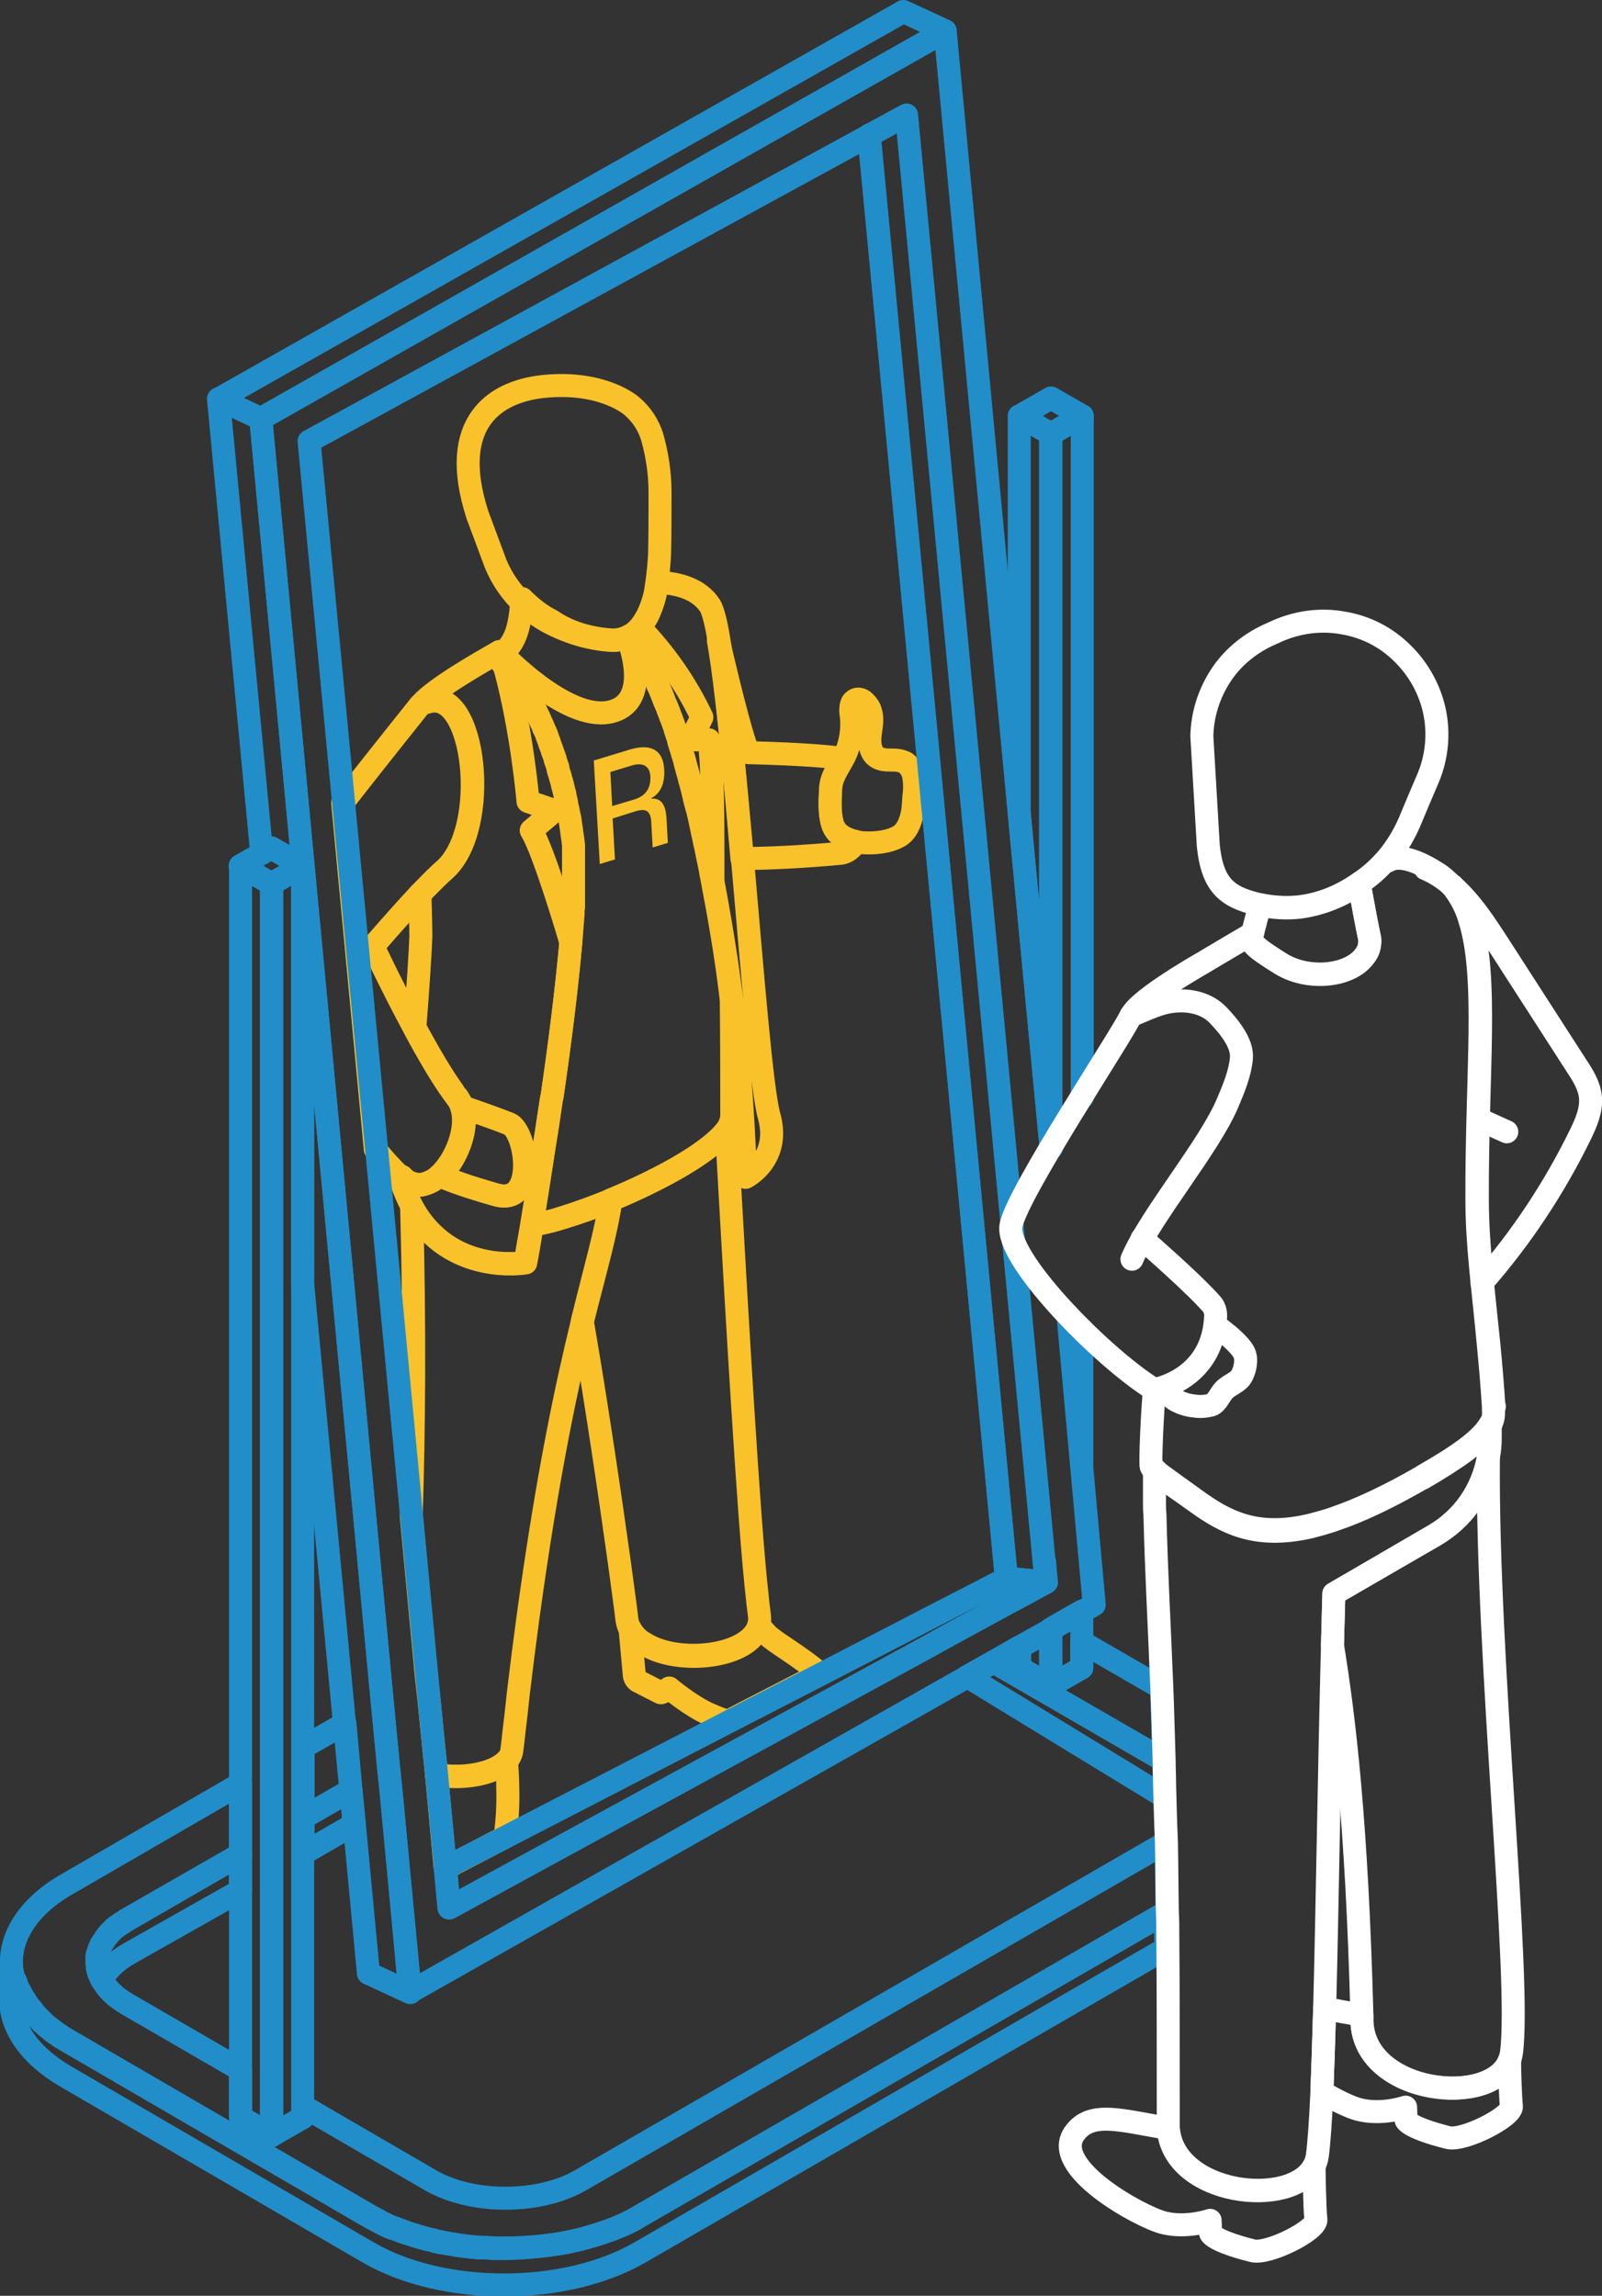 <svg xmlns="http://www.w3.org/2000/svg" xmlns:xlink="http://www.w3.org/1999/xlink" id="Layer_1" x="0px" y="0px" viewBox="0 0 348.3 499" style="enable-background:new 0 0 348.3 499;" xml:space="preserve"><rect x="0" y="0" width="348.3" height="499" fill="#333333" stroke="none"/><style type="text/css">	.st0{fill:none;stroke:#F9C22A;stroke-width:5;stroke-linecap:round;stroke-linejoin:round;}	.st1{fill:none;stroke:#218EC9;stroke-width:5;stroke-linecap:round;stroke-linejoin:round;}	.st2{fill:none;stroke:#FFFFFF;stroke-width:5;stroke-linecap:round;stroke-linejoin:round;}	.st3{fill:#F9C22A;}</style><path class="st0" d="M162.7,163.6c0,0,14.7,0.3,20.6,1.3c-1.1,2.1-2.6,4-2.7,6.5c-0.1,2.5-0.3,5.3,0.4,7.7c0.9,3,4.1,3.6,5.1,3.8 c-0.8,1.5-2,2.5-3.7,2.6c-7.6,0.7-15.2,1.1-21.1,1.1c-1.6-18.7-3.3-37.2-5.1-47.3C157.9,146.5,160.9,159.2,162.7,163.6z"></path><path class="st0" d="M96.5,189.2c-1.1,1-2.7,2.6-4.5,4.4l-0.8,0.8c-4.7,5-10.1,11.3-10.1,11.3s4.2,8.9,9,17.8l0.2,0.4 c2.8,5.2,5.8,10.3,8.2,13.6c0.3,0.4,0.6,0.8,0.8,1.1c0.5,0.6,0.9,1.4,1.1,2.2c1.4,4.6-1.3,11.5-5.1,14.9c-1,1-2.3,1.6-3.7,1.9 c-0.8,0.1-1.7,0-2.4-0.3c-0.5-0.2-1-0.6-1.5-0.9c-0.2-0.2-0.3-0.3-0.5-0.5c-2-1.9-3.8-3.9-5.6-6.1l-7.1-75.3 c8.7-11.1,16.8-21.2,16.8-21.2c0.4-0.3,0.9-0.5,1.4-0.6C103.3,148.8,106.8,180.3,96.5,189.2z"></path><path class="st0" d="M181,179.1c-0.7-2.3-0.6-5.2-0.4-7.7c0.1-2.4,1.6-4.5,2.7-6.5c0.1-0.2,0.2-0.3,0.3-0.5c1.3-2.7,1.8-5.7,1.5-8.7 c-0.1-0.6-0.2-1.3-0.1-1.9c0-0.3,0.1-0.6,0.2-0.9c0.1-0.3,0.3-0.5,0.6-0.7c0.7-0.5,1.6-0.2,2.2,0.4c0.6,0.6,1.1,1.3,1.3,2.1 c0.5,1.6,0.1,3.3-0.1,4.9c-0.2,1.6-0.1,3.5,1,4.6c0.9,0.9,2.2,1,3.3,1h0.8c0.9,0,1.8,0.2,2.6,0.6c0.5,0.4,0.9,0.9,1.2,1.4 c0.3,0.5,0.5,1.1,0.6,1.8c0.2,1.3,0.2,2.7,0,4.1c-0.1,1.1-0.1,2.2-0.3,3.4c-0.4,2.1-1.2,4.3-3,5.3c-3.3,1.9-8.4,1.4-9.3,1.2h-0.1 C185.1,182.6,181.9,182,181,179.1z"></path><path class="st0" d="M154.2,372.6c-4.1-1.8-8.7-5.7-8.7-5.7s-1.6,1.2-1.9,1l-4.7-2.4c-0.3-0.1-0.5-0.3-0.7-0.6 c-0.2-0.3-0.3-0.6-0.3-0.9c0,0-0.2-2.3-0.5-5.4c-0.1-1.4-0.3-3-0.4-4.6c0.7,1.3,1.7,2.4,3,3.1c7.3,4.8,23.2,3,25-4 c0.5,0.8,1.1,1.5,1.8,2.2c1.5,1.6,7.3,4.8,11.5,8.5l-20,10.3C156.9,373.8,155.6,373.2,154.2,372.6z"></path><path class="st0" d="M110.1,382.7c0.1,1.4,0.3,3.5,0.3,6c0.1,3.5-0.1,7.1-0.6,10.6l-13,6.8l-1.9-20.4 C100.5,386.7,107.3,385.6,110.1,382.7z"></path><path class="st0" d="M140,357.3c-1.2-0.8-2.3-1.9-3-3.1c0-0.1-0.1-0.1-0.1-0.2c-0.3-0.6-0.5-1.3-0.6-2c-0.3-2.7-0.9-6.8-1.6-12.1 c-1.9-13.6-4.9-34.2-8.1-52.7c2.9-11.9,5.1-19.3,6.2-26.4c10-4.1,20.6-9.8,24.7-14.6l0.5-0.6c0,0.3,0,0.6,0,0.8 c0.6,10.4,3,54.9,5.1,83.3c0.3,4,0.6,7.7,0.9,11c0.2,1.8,0.3,3.5,0.5,5c0.2,2.2,0.4,3.9,0.6,5.3c0.1,0.8,0.1,1.5-0.1,2.3 C163.2,360.4,147.3,362.1,140,357.3z"></path><path class="st0" d="M159,216.5c-1.1-8.4-2.5-17.1-4.2-26c0.1,0.4,0.2,0.7,0.2,1.1c0-0.3,0-2.4,0-5.4c0-7.4,0-20.5-0.9-25.4h-3.9 l2.4-4.9c-3.4-7.2-8-13.8-13.5-19.5c0.7-0.8,1.2-1.7,1.7-2.6c1-2.1,1.7-4.3,2-6.6l0.1-0.6c4.7,0.1,9.2,1.5,11.5,5.1 c0.6,1,1.3,3.6,1.9,7.4c1.7,10.1,3.4,28.6,5.1,47.3c2.2,25,4.2,50.4,5.8,56.1c2.7,9.5-5.1,13.4-5.1,13.4c-0.1-2.3-0.2-4.5-0.3-6.8 c-0.5-10.3-1.3-20.9-2.7-31.8C159,217.2,159,216.8,159,216.5z"></path><path class="st0" d="M108.1,141.9c0.4,1.1,0.9,2.1,1.6,3c3.8,13.8,5.1,29.3,5.1,29.3l5.8,2l-5.1,4.3c2.8,4.5,8.4,23.6,8.6,24.3 c-0.9,10.2-2.4,22-4,33c0,0.3-0.1,0.7-0.2,1c-0.5,3.6-1,7.1-1.6,10.4c-1,6.6-2,12.5-2.7,17c-0.7,3.9-1.2,6.8-1.4,8.2 c0,0-16.4,3-24.6-12.1c-0.9-1.7-1.7-3.5-2.3-5.3c0,0,0-0.5,0.1-1.3l0.5,0.5c0.4,0.4,0.9,0.7,1.5,0.9c0.8,0.3,1.6,0.4,2.4,0.3 c1.4-0.3,2.7-0.9,3.7-1.9c2.6,1.2,6.4,2.5,12.3,4.2c9,2.5,6.7-13.8,2.9-15.4c-2.1-0.9-6.6-2.5-10.2-3.7c-0.2-0.8-0.6-1.5-1.1-2.2 c-0.3-0.3-0.6-0.7-0.8-1.1c-2.4-3.3-5.4-8.4-8.2-13.6l-0.2-0.4c0.7-8.8,1.2-16.7,1.3-19.8c0-1.9-0.1-5.2-0.2-9.2l0.8-0.8 c1.7-1.8,3.4-3.5,4.5-4.4c10.3-8.9,6.8-40.3-3.6-36.7c-0.5,0.2-0.9,0.4-1.4,0.6C94.8,149.4,105.3,143.5,108.1,141.9L108.1,141.9z"></path><path class="st0" d="M114.3,274.5c0.3-1.5,0.8-4.3,1.4-8.2c2.2-0.4,4.4-0.9,6.6-1.6c3.6-1.1,7.1-2.3,10.5-3.8 c-1,7.1-3.2,14.5-6.2,26.4c-3.3,13.5-7.5,32.8-11.8,64.2c-0.7,5.2-1.4,10.6-2.1,16.5c-0.2,1.8-0.4,3.6-0.6,5.5 c-0.3,2.2-0.5,4.5-0.8,6.8c-0.1,0.9-0.5,1.8-1.2,2.5c-2.8,2.9-9.6,4-15.2,3l-0.2-2.2l-0.5-4.8l-0.9-9l-0.6-5.4l-3.3-35 c0.6-18.2,0.8-40.8,0.1-66.8C97.9,277.4,114.3,274.5,114.3,274.5z"></path><path class="st0" d="M133,139.1c0.6,0,0.9,0,0.9,0c0.2,0,0.4,0,0.6-0.1c0.8-0.1,1.6-0.4,2.3-0.8c0.2-0.1,0.4-0.2,0.6-0.3 c0.3-0.2,0.6-0.4,0.9-0.7c1.3,2.5,2.3,5.1,2.9,7.8l0.1,0.2l0.4,0.8l0.5,1.1l0.3,0.6c0.2,0.4,0.4,0.9,0.6,1.4l0.3,0.6 c0.2,0.5,0.4,1,0.6,1.5l0.2,0.5c0.2,0.6,0.4,1.1,0.7,1.7l0.2,0.5c0.2,0.6,0.5,1.2,0.7,1.9c0.1,0.1,0.1,0.3,0.2,0.4 c0.2,0.7,0.5,1.3,0.7,2l0.1,0.4c0.2,0.7,0.5,1.4,0.7,2.2l0.1,0.4c0.2,0.8,0.5,1.5,0.7,2.3l0.1,0.4c0.3,0.8,0.5,1.6,0.7,2.5l0.1,0.3 c0.2,0.9,0.5,1.7,0.7,2.6c0,0.1,0,0.2,0.1,0.3c0.2,0.9,0.5,1.8,0.7,2.8c0,0.1,0.1,0.2,0.1,0.4c0.2,0.9,0.4,1.8,0.7,2.7 c0,0.1,0,0.2,0.1,0.3c0.4,1.7,0.8,3.4,1.1,5.1c0.1,0.3,0.1,0.5,0.2,0.8c0.2,1.1,0.5,2.2,0.7,3.3c0.1,0.3,0.1,0.7,0.2,1 c0.3,1.4,0.6,2.7,0.8,4.1l0.1,0.4c1.7,8.9,3.2,17.5,4.2,26c0,0.3,0.1,0.7,0.1,1c0.1,10.4,0.1,19.3,0.1,25.1 c-0.1,1.1-0.5,2.2-1.2,3.1c-0.2,0.2-0.3,0.4-0.5,0.6c-4.1,4.8-14.7,10.5-24.7,14.6c-3.7,1.5-7.3,2.8-10.5,3.8 c-2.1,0.7-4.3,1.2-6.6,1.6c0.8-4.5,1.7-10.4,2.7-17c0.5-3.3,1-6.8,1.6-10.4c0.1-0.3,0.1-0.7,0.2-1c1.6-11,3.1-22.8,4-33l0.2-2.3 v-0.2c0.1-0.8,0.1-1.6,0.2-2.3v-0.3c0-0.4,0.1-0.7,0.1-1.1c0-0.2,0-0.4,0-0.6c0-0.3,0-0.6,0.1-0.9c0-0.2,0-0.5,0-0.7 c0-0.2,0-0.5,0-0.7c0-0.2,0-0.6,0-0.9v-0.6c0-0.3,0-0.6,0-0.9v-0.4c0-0.3,0-0.7,0-1v-6.5c0-0.2,0-0.5,0-0.7l0-0.4c0-0.2,0-0.4,0-0.6 c0-0.3-0.1-0.6-0.1-1c-0.1-0.7-0.2-1.4-0.3-2v-0.2c-0.1-0.6-0.2-1.3-0.3-1.9v-0.2c-0.1-0.6-0.2-1.2-0.4-1.8c0-0.1,0-0.1,0-0.2 c-0.1-0.6-0.3-1.2-0.4-1.8c0-0.1,0-0.1,0-0.2c-0.1-0.6-0.3-1.2-0.4-1.8c0-0.1,0-0.1,0-0.2c-0.2-0.6-0.3-1.2-0.5-1.8l0-0.2 c-0.2-0.6-0.3-1.1-0.5-1.7l0-0.1c-0.2-0.6-0.4-1.1-0.5-1.7c0,0,0,0,0-0.1l0-0.1c-0.2-0.6-0.4-1.1-0.6-1.7c0,0,0,0,0-0.1v-0.1 c-0.2-0.6-0.4-1.1-0.6-1.6v-0.1c0,0,0,0,0,0c-0.2-0.5-0.4-1.1-0.6-1.6c0,0,0-0.1,0-0.1c-0.2-0.5-0.4-1.1-0.6-1.6l0-0.1 c-0.2-0.5-0.4-1-0.7-1.5l0-0.1c-0.2-0.5-0.4-1-0.7-1.5l0-0.1c-0.2-0.5-0.4-1-0.7-1.4v-0.1c-0.2-0.5-0.4-0.9-0.7-1.4l0-0.1 c-0.2-0.4-0.4-0.9-0.7-1.3l0-0.1c-0.2-0.4-0.4-0.8-0.6-1.3v-0.1c-0.2-0.4-0.4-0.8-0.6-1.2v0l-0.6-1.1l-0.2-0.4 c-1.2-1-2.3-2.2-3.2-3.5c-0.7-0.9-1.2-1.9-1.6-3c0,0,1,0.1,1.2-0.1c2.3-2.2,3-5.2,3.4-8.3c0.1-1,0.2-2.1,0.3-3.1 c1.9,1.9,4,3.6,6.4,4.8C123.7,137.5,128.3,138.8,133,139.1"></path><path class="st0" d="M140.8,133.8c-0.5,0.9-1,1.8-1.7,2.6c-0.3,0.3-0.6,0.6-0.9,0.9c-0.3,0.3-0.6,0.5-0.9,0.7l0,0 c-0.2,0.1-0.4,0.2-0.6,0.3c-0.7,0.4-1.5,0.6-2.3,0.8c-0.2,0-0.4,0.1-0.6,0.1c0,0-0.3,0-0.9,0c-4.7-0.3-9.3-1.7-13.5-3.9 c-2.4-1.3-4.5-2.9-6.4-4.8c-2.5-2.6-4.5-5.7-5.7-9.2l-3.5-9.4c-6.5-20.1,3.8-27.2,15.5-28c12.3-0.9,18.1,4.4,18.1,4.4 c2.1,1.8,3.6,4.1,4.4,6.7c1.1,3.9,1.7,7.9,1.7,12c0,4,0,10-0.1,13.4c-0.1,2.1-0.3,4.2-0.6,6.3c0,0.2-0.1,0.4-0.1,0.6 C142.5,129.5,141.8,131.7,140.8,133.8L140.8,133.8z"></path><path class="st0" d="M100.6,240.6c3.6,1.3,8.2,2.9,10.2,3.7c3.7,1.6,6.1,17.9-2.9,15.4c-6-1.7-9.7-3-12.3-4.2 C99.3,252.2,102,245.3,100.6,240.6z"></path><path class="st1" d="M98.7,487.9c1.2,0.2,2.5,0.4,3.7,0.5C101.2,488.3,100,488.1,98.7,487.9z"></path><path class="st1" d="M105,488.5l0.6,0L105,488.5z"></path><path class="st1" d="M82,482.6l0.5,0.3L82,482.6z"></path><path class="st1" d="M83.8,483.5l0.6,0.3L83.8,483.5z"></path><path class="st1" d="M90.1,485.9l0.6,0.2L90.1,485.9z"></path><path class="st1" d="M85.7,484.3l0.6,0.2L85.7,484.3z"></path><path class="st1" d="M94.2,487l0.6,0.2L94.2,487z"></path><path class="st1" d="M92.1,486.5l0.7,0.2C92.5,486.6,92.3,486.5,92.1,486.5L92.1,486.5z"></path><path class="st1" d="M252.4,390.1l-42.1-25.7l1.3-0.7l4.4-2.5l36.4,21.1c0.2,0.1,0.4,0.3,0.6,0.4c0.1,1.7,0.1,6.1,0.1,7.9 C252.9,390.4,252.7,390.3,252.4,390.1z"></path><path class="st1" d="M221.7,90.4l6.8-3.9l6.8,3.9l-6.8,3.9L221.7,90.4z"></path><path class="st1" d="M232.2,285.9l5.7,62.9l-2.8,1.6l-5.8,3.3l-1,0.6l-6.8,3.8l-5.6,3.2l-5.7,3.2L89.1,433L85,389.1l-0.5-4.8 l-1.4-14.5L56.7,91L205.5,6.8l16.1,170.1l6.8,71.4"></path><path class="st1" d="M221.7,283.7L197.1,25l-8.1,4.4L218.8,343l2.9,0.3l5.7,0.6l-0.4-4.5l-2.1-22.1L221.7,283.7L197.1,25L67.2,95.9 l25.6,268.4l1.4,14.4l0.5,4.8l3,31.2l104.1-56.8l4.5-2.5l13.6-7.4l1.9-1l5.7-3.1l-0.4-4.5"></path><path class="st1" d="M210.3,364.4l5.7-3.2l-4.4,2.5L210.3,364.4z"></path><path class="st1" d="M56.7,91l26.4,278.9l1.4,14.5l0.5,4.8l4.2,43.9l-9.1-4.2l-3.3-34.9l-0.5-4.8l-1.4-14.5L65.8,279v-90.8l-6.8-3.9 l-2.1,1.2l-9.4-98.8L56.7,91z"></path><path class="st1" d="M188.9,29.4L218.8,343L188.9,29.4z"></path><path class="st1" d="M65.8,188.2l-6.8,3.9l-1.6-0.9l-5.2-3l4.7-2.7l2.1-1.2L65.8,188.2z"></path><path class="st1" d="M2.5,427.1v0.5c0,0.2,0,0.4,0.1,0.6c0,0.2,0,0.4,0.1,0.6c0,0.2,0.1,0.4,0.1,0.6c0,0.2,0.1,0.4,0.1,0.5l0.2,0.6 c0.1,0.2,0.1,0.4,0.2,0.5c0.1,0.2,0.1,0.4,0.2,0.6c0.1,0.2,0.1,0.4,0.2,0.5c0.1,0.2,0.2,0.4,0.3,0.6c0.1,0.2,0.2,0.4,0.2,0.5 l0.3,0.6c0.1,0.2,0.2,0.4,0.3,0.5l0.4,0.6c0.1,0.2,0.2,0.3,0.3,0.5c0.1,0.2,0.3,0.4,0.4,0.6s0.2,0.3,0.4,0.5 c0.1,0.2,0.3,0.4,0.5,0.6c0.2,0.2,0.3,0.3,0.4,0.5c0.1,0.2,0.4,0.4,0.5,0.6l0.5,0.5l0.6,0.6l0.5,0.5c0.2,0.2,0.5,0.4,0.7,0.6 c0.2,0.2,0.3,0.3,0.5,0.4l0.7,0.6l0.5,0.4c0.3,0.2,0.6,0.4,0.9,0.6l0.4,0.3c0.5,0.3,1,0.6,1.5,0.9l65.7,38.2 c0.5,0.3,1.1,0.6,1.7,0.9l0.5,0.3c0.4,0.2,0.8,0.4,1.2,0.6l0.6,0.3c0.4,0.2,0.8,0.4,1.3,0.5l0.6,0.2c0.6,0.2,1.2,0.5,1.9,0.7 c0.6,0.2,1.3,0.4,1.9,0.6l0.6,0.2c0.5,0.1,0.9,0.3,1.4,0.4l0.7,0.2c0.5,0.1,0.9,0.2,1.4,0.3l0.6,0.2c0.7,0.2,1.4,0.3,2.1,0.4 c0.6,0.1,1.2,0.2,1.8,0.3c1.2,0.2,2.5,0.4,3.7,0.5c0.8,0.1,1.7,0.2,2.5,0.2l0.6,0c0.8,0,1.7,0.1,2.5,0.1c2.3,0.1,4.7,0,7-0.2 c2.8-0.2,5.7-0.6,8.4-1.1c1.4-0.3,2.9-0.6,4.2-1c1.4-0.4,2.7-0.8,4.1-1.3c0.7-0.2,1.3-0.5,2-0.7c1.9-0.8,3.7-1.6,5.5-2.7l114.4-66 c0,1.6,0,6,0.1,7.8l-114.4,66.1c-16.3,9.4-42.8,9.4-59,0l-65.7-38.2c-8.1-4.7-12.1-10.8-12.1-17v-7.8C2.5,426.7,2.5,426.9,2.5,427.1 L2.5,427.1z"></path><path class="st1" d="M228.4,248.2l-6.8-71.4V90.4l6.8,3.9V248.2z"></path><path class="st1" d="M221.7,362.5V358l6.8-3.8v12.3L221.7,362.5z"></path><path class="st1" d="M47.6,86.7L196.4,2.5l9.1,4.2L56.7,91L47.6,86.7z"></path><path class="st1" d="M59.1,192.1v272.1l-6.8-3.9V188.2l5.2,3L59.1,192.1z"></path><path class="st1" d="M109.9,399.3l48.4-25l20-10.3l18-9.3l4.6-2.4l14-7.2l4-2.1l2.9,0.3l5.7,0.6l-5.7,3.1l-1.9,1l-13.6,7.4l-4.5,2.5 L97.6,414.7l-0.8-8.7L109.9,399.3z"></path><path class="st1" d="M77,396.5l-11.1,6.4v-7.8l10.4-6L77,396.5z"></path><path class="st1" d="M216,361.2l5.6-3.2v4.5l6.8,3.9l6.8-3.9v-5.6l17.3,10c0.2,4.7,0.4,9.9,0.5,15.7c-0.2-0.1-0.4-0.3-0.6-0.4 L216,361.2z"></path><path class="st1" d="M27.9,424.7c-2.8,1.6-4.7,3.6-5.8,5.6c-0.2-0.4-0.4-0.9-0.6-1.3c-0.3-0.8-0.4-1.7-0.4-2.6v-0.6 c0-0.1,0-0.2,0-0.3c0-0.1,0-0.2,0-0.3c0-0.1,0.1-0.2,0.1-0.3c0-0.1,0-0.2,0.1-0.3c0-0.1,0-0.2,0.1-0.3l0.1-0.3 c0-0.1,0.1-0.2,0.1-0.3c0-0.1,0.1-0.2,0.1-0.3l0.2-0.3l0.1-0.3l0.2-0.3c0.1-0.1,0.1-0.2,0.2-0.3c0.1-0.1,0.1-0.2,0.2-0.3l0.2-0.3 l0.2-0.3c0.1-0.1,0.1-0.2,0.2-0.3l0.3-0.3l0.2-0.3c0.1-0.1,0.2-0.2,0.3-0.3l0.3-0.3c0.1-0.1,0.2-0.2,0.3-0.3l0.3-0.3l0.4-0.3 l0.3-0.2l0.4-0.3l0.3-0.2l0.5-0.3l0.3-0.2l0.8-0.5l24.4-14.1v7.8L27.9,424.7z"></path><path class="st1" d="M133.8,484.3c-0.6,0.3-1.3,0.5-1.9,0.7c-1.3,0.5-2.7,0.9-4.1,1.3c-1.4,0.4-2.8,0.7-4.2,1 c-2.8,0.6-5.6,0.9-8.4,1.1c-2.3,0.2-4.7,0.2-7,0.2c-0.8,0-1.7-0.1-2.5-0.1l-0.6,0c-0.8-0.1-1.7-0.1-2.5-0.2 c-1.2-0.1-2.5-0.3-3.7-0.5c-0.6-0.1-1.2-0.2-1.8-0.3l-2.1-0.4l-0.6-0.2c-0.5-0.1-0.9-0.2-1.4-0.3l-0.7-0.2c-0.5-0.1-0.9-0.3-1.4-0.4 l-0.6-0.2c-0.7-0.2-1.3-0.4-1.9-0.6c-0.6-0.2-1.3-0.5-1.9-0.7c-0.2-0.1-0.4-0.2-0.6-0.2l-1.3-0.5l-0.6-0.3c-0.4-0.2-0.8-0.4-1.2-0.6 l-0.5-0.3c-0.6-0.3-1.1-0.6-1.7-0.9l-65.7-38.2c-0.5-0.3-1-0.6-1.5-0.9l-0.4-0.3c-0.3-0.2-0.6-0.4-0.9-0.6l-0.5-0.4 c-0.3-0.2-0.5-0.4-0.8-0.6l-0.5-0.4c-0.2-0.1-0.5-0.4-0.7-0.6s-0.3-0.3-0.5-0.5l-0.6-0.6l-0.5-0.5c-0.2-0.2-0.4-0.4-0.5-0.6 l-0.4-0.5c-0.1-0.2-0.3-0.4-0.5-0.6c-0.2-0.2-0.2-0.3-0.4-0.5c-0.1-0.2-0.3-0.4-0.4-0.6c-0.1-0.2-0.2-0.3-0.3-0.5l-0.4-0.6 c-0.1-0.2-0.2-0.4-0.3-0.5l-0.3-0.6c-0.1-0.2-0.2-0.4-0.3-0.5c-0.1-0.2-0.2-0.4-0.3-0.6c-0.1-0.2-0.1-0.4-0.2-0.5 c-0.1-0.2-0.2-0.4-0.2-0.6l-0.2-0.5C3,430.4,3,430.2,2.9,430c0-0.2-0.1-0.4-0.1-0.5c0-0.2-0.1-0.4-0.1-0.6c0-0.2,0-0.4-0.1-0.6 c0-0.2-0.1-0.4-0.1-0.6c0-0.2,0-0.4,0-0.6c-0.3-6.4,3.8-12.9,12.3-17.7l37.5-21.7V403l-24.4,14c-0.3,0.2-0.6,0.3-0.8,0.5l-0.3,0.2 l-0.5,0.3l-0.3,0.2c-0.1,0.1-0.3,0.2-0.4,0.3l-0.3,0.2l-0.4,0.3l-0.3,0.3l-0.3,0.3l-0.3,0.3l-0.3,0.3l-0.2,0.3 c-0.1,0.1-0.2,0.2-0.3,0.3l-0.2,0.3l-0.2,0.3l-0.2,0.3c-0.1,0.1-0.1,0.2-0.2,0.3c-0.1,0.1-0.1,0.2-0.2,0.3c-0.1,0.1-0.1,0.2-0.2,0.3 c-0.1,0.1-0.1,0.2-0.1,0.3c-0.1,0.1-0.1,0.2-0.2,0.3c0,0.1-0.1,0.2-0.1,0.3c0,0.1-0.1,0.2-0.1,0.3l-0.1,0.3c0,0.1,0,0.2-0.1,0.3 c0,0.1,0,0.2-0.1,0.3l-0.1,0.3c0,0.1,0,0.2,0,0.3c0,0.1,0,0.2,0,0.3c0,0.1,0,0.2,0,0.3v0.3c0,0.9,0.1,1.7,0.4,2.6 c0.2,0.5,0.4,0.9,0.6,1.4c1,2,2.9,3.9,5.7,5.5l24.5,14.2v10.3l6.8,3.9l6.8-3.9v-2.4l27.7,16.1c9,5.2,23.6,5.2,32.6,0l126.2-72.8 c0.4-0.2,0.8-0.5,1.1-0.7c0.1,4.7,0.2,9.7,0.2,15.2l-114.4,66C137.6,482.7,135.7,483.6,133.8,484.3L133.8,484.3z"></path><path class="st1" d="M80.3,481.7c0.5,0.3,1.1,0.6,1.7,0.9C81.4,482.3,80.8,482,80.3,481.7z"></path><path class="st1" d="M84.4,483.8c0.4,0.2,0.8,0.4,1.3,0.5C85.2,484.1,84.8,483.9,84.4,483.8z"></path><path class="st1" d="M105.6,488.6c0.8,0,1.7,0.1,2.5,0.1C107.3,488.7,106.4,488.7,105.6,488.6z"></path><path class="st1" d="M102.5,488.4c0.8,0.1,1.7,0.2,2.5,0.2C104.1,488.5,103.3,488.5,102.5,488.4z"></path><path class="st1" d="M94.9,487.1c0.7,0.2,1.4,0.3,2.1,0.4C96.2,487.4,95.5,487.3,94.9,487.1z"></path><path class="st1" d="M92.8,486.7l1.4,0.3L92.8,486.7z"></path><path class="st1" d="M90.7,486.1l1.4,0.4C91.6,486.3,91.1,486.2,90.7,486.1z"></path><path class="st1" d="M82.5,482.9c0.4,0.2,0.8,0.4,1.2,0.6C83.4,483.3,82.9,483.1,82.5,482.9z"></path><path class="st1" d="M86.3,484.5c0.6,0.2,1.2,0.5,1.9,0.7C87.5,485,86.9,484.8,86.3,484.5L86.3,484.5z"></path><path class="st1" d="M88.1,485.3c0.6,0.2,1.3,0.4,1.9,0.6C89.4,485.7,88.8,485.5,88.1,485.3z"></path><path class="st1" d="M228.6,249.5l-0.1-1.2V94.3l6.8-3.9v148.1"></path><path class="st1" d="M235.2,288.9v29.8"></path><path class="st1" d="M76.3,389.1l-10.4,6v-15.3l9.1-5.2L76.3,389.1z"></path><path class="st1" d="M235.2,362.5l-6.8,3.9v-12.3l1-0.6l5.8-3.3L235.2,362.5z"></path><path class="st1" d="M65.8,188.2v272.1l-6.8,3.9V192.1L65.8,188.2z"></path><path class="st2" d="M316.7,193.7l0.1,0.1c-0.3-0.5-0.7-0.9-1-1.3C316.1,192.9,316.4,193.3,316.7,193.7L316.7,193.7z"></path><path class="st2" d="M324.9,305.7l-0.1,0c-0.3-4.8-0.7-9.3-1.1-13.5c-1.2-12-2.5-21.6-2.5-31.7c-0.1-27.1,2.4-48-1.5-60.6"></path><path class="st2" d="M296.1,438l0,1.3c0.4,16,28.5,18.9,32.1,8.4c0,2.4,0.2,8.3,0.4,10.1c0.3,2.2-10.4,7.7-13.8,6.8 c-8.7-2.2-9.1-3.8-9.1-3.8l-0.1-2.8c0,0-5.2,1.8-10.2,0.5c-1.6-0.4-4.7-1.8-8-3.8c0.2-5.2,0.4-11.4,0.6-18.2 C290.4,437,293.1,437.5,296.1,438z"></path><path class="st2" d="M285.6,470.9c0,0.1,0.1,0.2,0.1,0.3c0,0,0.1,8.9,0.4,11.2c0.3,2.3-10.4,7.7-13.8,6.8c-8.7-2.2-9.1-3.8-9.1-3.8 l-0.1-2.8c0,0-5.2,1.8-10.2,0.5c-5-1.3-24.6-12-19.3-19.4c3.6-5.1,10.4-2.7,20.4-1.1C255,477.2,280.7,480.1,285.6,470.9z"></path><path class="st2" d="M296.1,439.3l0-1.3c-1.1-41.6-3.8-64.5-6.4-80.4c0.1-3.8,0.2-7.6,0.3-11.2l21.8-12.6c3.1-1.8,5.8-4.2,7.8-7.1 c2-2.9,3.4-6.3,4-9.8c-0.4,44.1,7.2,113.3,5,129.4c-0.1,0.5-0.2,0.9-0.3,1.3C324.6,458.2,296.6,455.2,296.1,439.3z"></path><path class="st2" d="M282.4,197.2c4.7-0.6,9.2-2.4,13.1-5.1l1.3,7l0.5,2.6l0.5,2.4c0.1,1.3-0.2,2.6-1,3.6c-0.5,0.7-1.2,1.4-1.9,1.9 c-4.5,3.1-11.7,2.8-16.3,0c-4.5-2.8-6.5-4.2-6.6-5.5c0,0,0.1-0.4,0.3-1.1c0.3-1.3,1-3.8,1.6-6.3 C276.6,197.3,279.6,197.5,282.4,197.2L282.4,197.2z"></path><path class="st2" d="M253.2,387.8c0-1.8-0.1-3.5-0.1-5.2c-0.2-5.8-0.3-11-0.5-15.7c-0.6-15-1.2-25.3-1.5-37.8 c-0.1-0.8-0.1-1.6-0.1-2.4v-2.4l0-0.1c0-1.6,0-3.2,0-4.9c0.5,0.5,1,1,1.6,1.4c1.6,1.2,3.9,2.8,7.2,5.2c6.6,4.8,13.3,8.4,25.1,5.6 c1.9-0.5,3.9-1,5.7-1.7c5.2-1.8,11.4-4.7,18.7-8.9l0.1-0.1c7.7-4.4,12.3-7.7,14.3-10.8l0.1-0.1c0.1-0.1,0.2-0.3,0.2-0.4v3 c0,1.4-0.1,2.8-0.4,4.2c-0.6,3.5-2,6.9-4,9.8c-2,2.9-4.7,5.4-7.8,7.2L290,346.4c-0.1,3.6-0.2,7.3-0.3,11.2 c-0.7,26.4-1.1,56.3-1.7,78.9c-0.2,6.9-0.4,13.1-0.6,18.3c-0.3,6.2-0.6,10.9-1,13.8c-0.1,0.8-0.4,1.6-0.7,2.2 c-4.9,9.2-30.5,6.3-31.7-8.2c0-0.3,0-0.7,0-1c0-15.8,0-29.2-0.1-40.9c0-1.7,0-3.4-0.1-5.1c-0.1-5.5-0.1-10.5-0.2-15.2 C253.4,395.9,253.3,391.8,253.2,387.8z"></path><path class="st2" d="M246,220.7c1.4-3.4,15.3-11.3,15.3-11.3c4-2.4,7.6-4.5,11-6.5L272,204c0.1,1.2,2.1,2.7,6.6,5.5 c4.5,2.8,11.8,3.1,16.3,0c0.7-0.5,1.4-1.1,1.9-1.9c0.8-1,1.1-2.3,1-3.6l-0.5-2.4l-0.5-2.6l-1.3-7l0.9-0.6c1.6-1.1,3-2.4,4.3-3.8 l1.1-0.5c0.8-0.4,3.4-1.9,10.5,2.6c1.3,0.8,2.4,1.8,3.4,2.9c0.4,0.4,0.7,0.9,1,1.3c1.3,1.9,2.3,4,2.9,6.2 c3.9,12.6,1.4,33.5,1.5,60.6c0,10,1.4,19.6,2.5,31.7c0.4,4.1,0.8,8.6,1.1,13.5v0.8c0.1,1.2-0.2,2.3-0.8,3.3 c-0.1,0.1-0.2,0.3-0.2,0.4l-0.1,0.1c-2,3-6.6,6.3-14.3,10.8l-0.1,0c-7.3,4.2-13.4,7.1-18.7,8.9c-1.9,0.7-3.8,1.2-5.7,1.7 c-11.9,2.7-18.5-0.9-25.1-5.7c-3.3-2.4-5.7-3.9-7.2-5.2c-0.6-0.4-1.1-0.9-1.6-1.4l0,0l-0.1-0.1c-0.2-0.2-0.4-0.5-0.5-0.7 c-0.3-0.5,0.3-13.2,0.7-16.6"></path><path class="st2" d="M248.3,269.2c9.7,8.5,13.5,12.4,15,14.1c0.7,0.7,1,1.7,1,2.7c-0.4,11.1-8.6,14.7-12,15.7 c-0.4,0.1-0.9,0.2-1.3,0.1c-0.4-0.1-0.8-0.2-1.2-0.5c-11.6-7.7-31.2-28-30-34.9c1.3-7.1,24.5-41.9,26.1-45.7"></path><path class="st2" d="M296.4,191.4c-0.3,0.2-0.6,0.4-0.9,0.6c-4.2,2.9-8.6,4.6-13.1,5.1c-2.9,0.3-5.8,0.1-8.6-0.5 c-0.7-0.1-1.3-0.3-2-0.5c-5.5-1.6-8.3-4.4-9.1-12.3l-1.4-23.8c0.1-4.6,1.5-9.1,4-13c2.5-3.9,6.1-6.9,10.3-8.9l2-0.9 c4.5-2,9.5-2.7,14.4-1.8c4.9,0.8,9.4,3.1,12.9,6.6c3.5,3.4,6,7.9,7,12.7c1,4.8,0.5,9.9-1.4,14.4c-1.5,3.5-2.9,6.8-4.1,9.7 c-1.4,3.2-3.3,6.2-5.6,8.7C299.5,189,298,190.2,296.4,191.4L296.4,191.4z"></path><path class="st2" d="M309.9,188.8c6.9,2.9,11.4,9.6,15.5,15.9l17.4,27c1.4,2.1,2.8,4.4,3,6.9c0.2,2.7-0.9,5.3-2.1,7.8 c-5.7,11.7-12.9,22.6-21.5,32.4"></path><path class="st2" d="M321.4,243.2l6.2,2.8"></path><path class="st2" d="M246,220.7c3.1-1.2,6.2-2.9,9.6-3.1c3.3-0.3,6.9,0.6,9.2,3c2.3,2.4,5.4,6.1,5.1,9.4c-0.3,3.3-1.6,6.4-2.9,9.5 c-3.9,9.5-16.9,24.8-20.9,34.2"></path><path class="st2" d="M264.2,288c1.8,1.4,3.7,2.8,5.2,4.5c0.7,0.8,1.3,1.6,1.4,2.7c0.1,1.3-0.2,2.6-0.8,3.8c-0.8,1.5-2.6,1.9-3.8,3.1 c-1,1-1.6,2.9-2.9,3.3c-1.2,0.3-2.4,0.4-3.6,0.2c-1.3-0.1-2.6-0.5-3.8-1.1c-0.6-0.3-1.1-0.7-1.5-1.2c-0.4-0.5-0.7-1.1-0.9-1.8"></path><path class="st0" d="M109,141.9c0,0,13.8,14.7,23.4,12.9c9.6-1.9,4.3-15.5,4.3-15.5"></path><path class="st3" d="M130.4,187.8l3.3-1l-0.5-8.9l5.1-1.6c2.4-0.7,3.2,0.2,3.3,2.5l0.3,5.4l3.3-1l-0.3-5.5c-0.2-2.7-1.1-4.3-3.3-4.1 v-0.1c2.1-1.1,3-3.4,2.8-6.3c-0.2-4-2.7-5.7-7.4-4.3l-7.9,2.4L130.4,187.8z M133.1,175.2l-0.4-7.4l4.6-1.4c2.6-0.8,4,0.2,4.1,2.4 c0.1,2.4-0.9,4.2-3.6,5L133.1,175.2z"></path></svg>